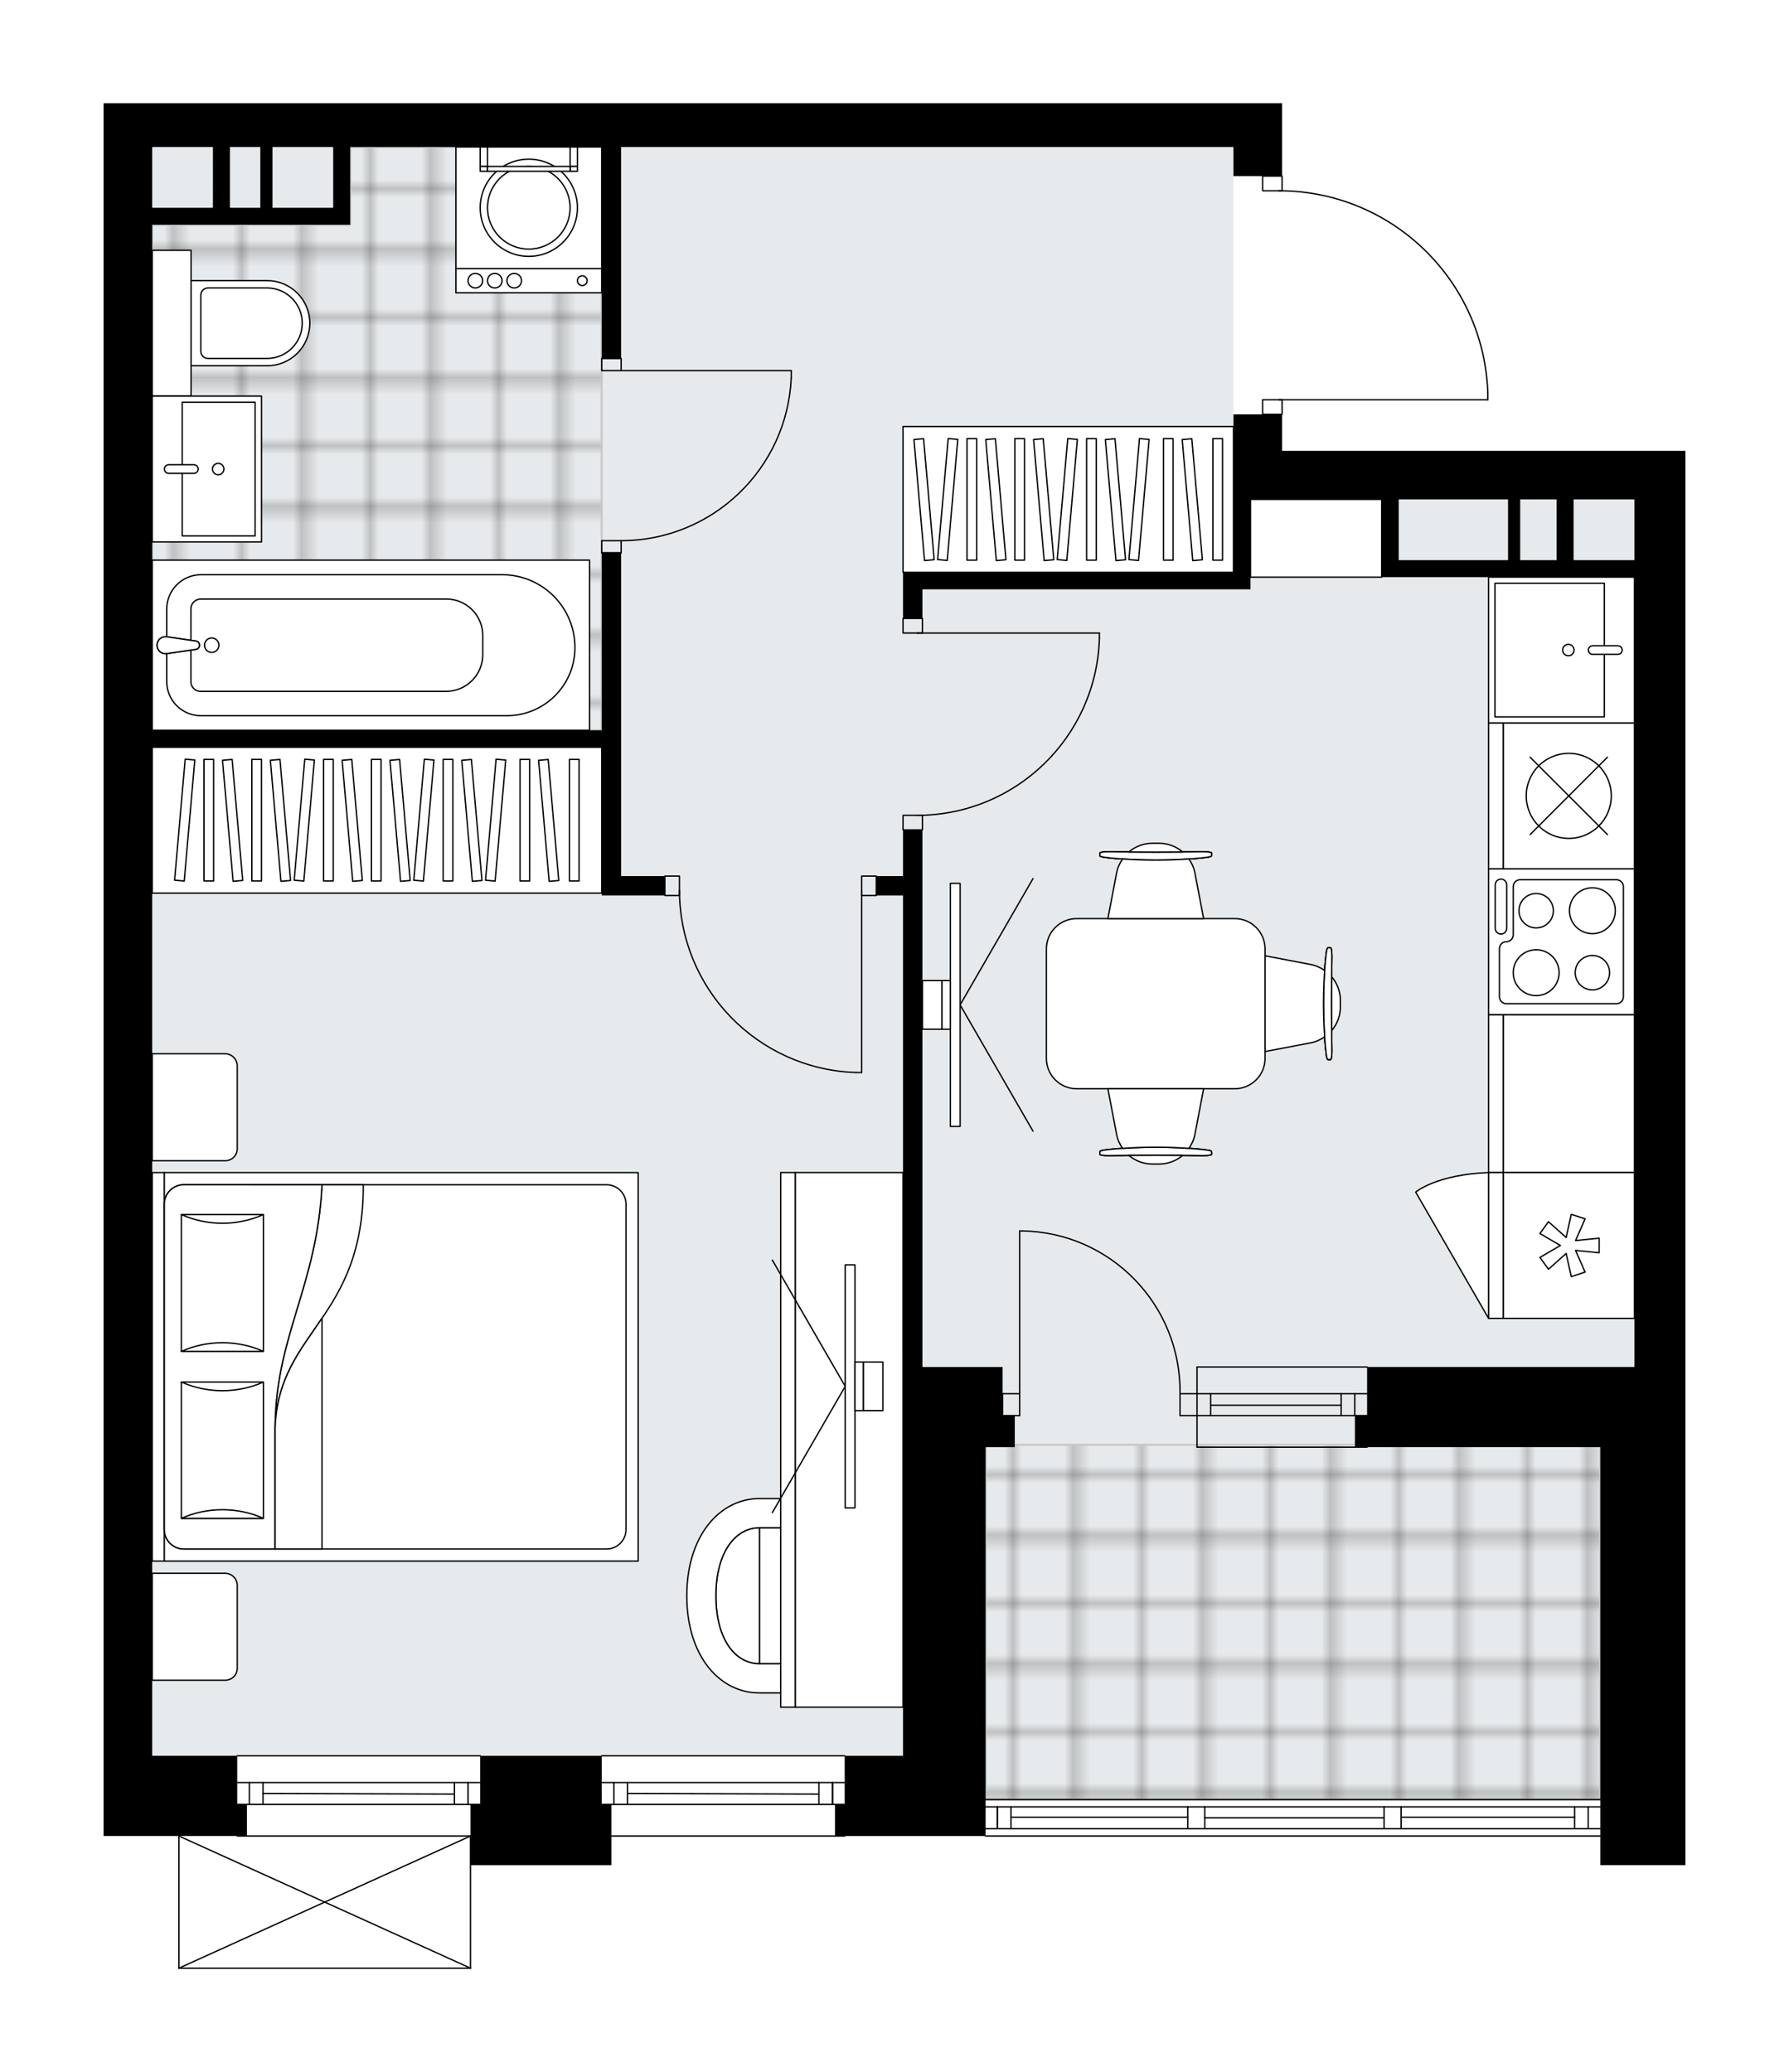 <svg xmlns="http://www.w3.org/2000/svg" xmlns:xlink="http://www.w3.org/1999/xlink" height="2000px" id="Layer_1" style="enable-background:new 0 0 1727.01 2000;" version="1.1" viewBox="0 0 1727.01 2000" width="1727.01px" x="0px" y="0px" xml:space="preserve">
<style type="text/css">
	.st0{fill:none;}
	.st1{opacity:0.5;fill:none;stroke:#1D1D1B;stroke-width:0.4;stroke-miterlimit:10;}
	.st2{fill:#FFFFFF;}
	.st3{fill:#E7EAEC;}
	.st4{fill:url(#SVGID_1_);stroke:#C8C8C8;stroke-width:2;stroke-linecap:round;stroke-linejoin:round;stroke-miterlimit:10;}
	
		.st5{fill:url(#SVGID_00000050645423899558901670000000793972584074828682_);stroke:#C8C8C8;stroke-width:2;stroke-linecap:round;stroke-linejoin:round;stroke-miterlimit:10;}
	.st6{fill:none;stroke:#000000;stroke-width:1.3;stroke-linecap:round;stroke-linejoin:round;stroke-miterlimit:10;}
	.st7{fill:#FFFFFF;stroke:#000000;stroke-width:1.3;stroke-linecap:round;stroke-linejoin:round;stroke-miterlimit:10;}
	.st8{font-family:'Arial-BoldMT','Arial'; font-weight:bold;}
	.st9{font-size:124.124px;}
	.st10{font-size:103.436px;}
	.st11{font-family: 'ArialMT','Arial';}
	.st12{font-size:40px;}
</style>
<pattern height="14.57" id="New_Pattern_Swatch_3" patternUnits="userSpaceOnUse" style="overflow:visible;" viewBox="7.49 -22.06 14.57 14.57" width="14.57" x="5173.52" y="-2993.2">
	<g>
		<rect class="st0" height="14.57" width="14.57" x="7.49" y="-22.06" />
		<g>
			<rect class="st1" height="7.29" width="7.29" x="14.77" y="-7.49" />
		</g>
		<g>
			<rect class="st1" height="7.29" width="7.29" x="0.2" y="-7.49" />
		</g>
		<g>
			<rect class="st1" height="7.29" width="7.29" x="22.06" y="-14.77" />
		</g>
		<g>
			<rect class="st1" height="7.29" width="7.29" x="7.49" y="-14.77" />
			<rect class="st1" height="7.29" width="7.29" x="14.77" y="-22.06" />
		</g>
		<g>
			<rect class="st1" height="7.29" width="7.29" x="0.2" y="-22.06" />
		</g>
		<g>
			<rect class="st1" height="7.29" width="7.29" x="22.06" y="-29.35" />
		</g>
		<g>
			<rect class="st1" height="7.29" width="7.29" x="7.49" y="-29.35" />
		</g>
	</g>
</pattern>
<path class="st2" d="M1577.76,435.1h49.26v1259.61v46.91  v58.64h-82.1v-27.5c0,0,0,0,0,0H951.47c-0.36,0-0.65-0.29-0.65-0.65h-41.57h-93.18c0,0.36-0.29,0.65-0.65,0.65H590.24v27.5h-135.4  v99.41c0,0,0,0,0,0.01c0,0.04-0.02,0.09-0.03,0.13c-0.01,0.04-0.01,0.08-0.03,0.12c0,0,0,0.01,0,0.01c0,0.01-0.01,0.01-0.02,0.02  c-0.05,0.09-0.12,0.17-0.2,0.23c-0.02,0.02-0.04,0.03-0.07,0.04c-0.09,0.05-0.2,0.09-0.31,0.09H172.71c-0.12,0-0.22-0.04-0.31-0.09  c-0.02-0.01-0.04-0.03-0.07-0.04c-0.08-0.06-0.15-0.14-0.2-0.23c0-0.01-0.01-0.01-0.02-0.02c0,0,0-0.01,0-0.01  c-0.02-0.04-0.02-0.08-0.03-0.12c-0.01-0.04-0.03-0.09-0.03-0.13c0,0,0,0,0-0.01v-127.56H100v-30.49v-46.91v-375.3V141.9V99.67  h823.32h314.32v42.22v27.5c0.36,0,0.65,0.29,0.65,0.65v13.47c51.56,0.94,100.19,21.14,137.28,57.16  c37.99,36.88,59.78,86.35,61.35,139.28c0,0,0,0.01,0,0.01c0,0,0,0.01,0,0.01v5.88c0,0.36-0.29,0.65-0.65,0.65h-197.98v13.42  c0,0.36-0.29,0.65-0.65,0.65v34.53H1577.76z" id="background" />
<g id="floor">
	<polygon class="st3" points="1577.76,482.02 1190.72,482.02 1190.72,141.9 146.91,141.9 146.91,482.02 146.91,947.22    146.91,1125.07 146.91,1319.41 146.91,1694.71 951.47,1694.71 951.47,1736.93 1544.92,1736.93 1544.92,1319.41 1577.76,1319.41     " />
	<pattern id="SVGID_1_" patternTransform="matrix(8.275 0 0 8.275 94518.359 20047.945)" xlink:href="#New_Pattern_Swatch_3">
	</pattern>
	<polygon class="st4" points="338.08,141.9 338.08,216.96 146.91,216.96 146.91,704.85 221.97,704.85 363.89,704.85 580.86,704.85    580.86,141.9  " />
	
		<pattern id="SVGID_00000069394060803630402490000017402502376470427542_" patternTransform="matrix(8.275 0 0 8.275 94518.359 20047.945)" xlink:href="#New_Pattern_Swatch_3">
	</pattern>
	
		<rect height="342.46" style="fill:url(#SVGID_00000069394060803630402490000017402502376470427542_);stroke:#C8C8C8;stroke-width:2;stroke-linecap:round;stroke-linejoin:round;stroke-miterlimit:10;" width="593.45" x="951.47" y="1394.47" />
	<g id="LINE_00000019674101806378474530000017088833975285002123_">
		<line class="st6" x1="1155.54" x2="1319.73" y1="1345.21" y2="1345.21" />
	</g>
	<g id="LINE_00000013872780522095886920000005206634311765619874_">
		<line class="st6" x1="1155.54" x2="1319.73" y1="1366.32" y2="1366.32" />
	</g>
	<g id="LINE_00000134246759430503726980000016826615388737591968_">
		<line class="st6" x1="1168.68" x2="1294.7" y1="1356.34" y2="1356.34" />
	</g>
	<g id="LINE_00000111151111224406731740000002460867727236570766_">
		<line class="st6" x1="1307.84" x2="1307.84" y1="1345.21" y2="1366.32" />
	</g>
	<g id="LINE_00000122712599958450823510000000607108113977772430_">
		<line class="st6" x1="1168.68" x2="1168.68" y1="1345.21" y2="1366.32" />
	</g>
	<g id="LINE_00000039830853837585401150000001435930466106915243_">
		<line class="st6" x1="1155.54" x2="1319.73" y1="1319.41" y2="1319.41" />
	</g>
	<g id="LINE_00000019637596696068228540000006836753396508571800_">
		<line class="st6" x1="1319.73" x2="1155.54" y1="1396.82" y2="1396.82" />
	</g>
	<g id="LINE_00000150804220519349708290000008319073872314788792_">
		<line class="st6" x1="1294.7" x2="1294.7" y1="1345.2" y2="1366.31" />
	</g>
	<g id="LINE_00000126300556673343721110000001965257211257234088_">
		<line class="st6" x1="1155.54" x2="1155.54" y1="1319.41" y2="1396.81" />
	</g>
	<g id="LINE_00000042016605079594739570000017629890671243345034_">
		<line class="st6" x1="815.42" x2="580.86" y1="1772.12" y2="1772.12" />
	</g>
	<g id="LINE_00000120528455471795408000000016455405901721152679_">
		<line class="st6" x1="580.86" x2="815.42" y1="1720.51" y2="1720.51" />
	</g>
	<g id="LINE_00000036967621479891579290000015106134294587636613_">
		<line class="st6" x1="803.69" x2="803.69" y1="1741.63" y2="1720.51" />
	</g>
	<g id="LINE_00000027592564523299664480000008242164265651003824_">
		<line class="st6" x1="592.59" x2="592.59" y1="1741.63" y2="1720.51" />
	</g>
	<g id="LINE_00000061465889208386248460000003894205634006906042_">
		<line class="st6" x1="580.86" x2="815.42" y1="1741.63" y2="1741.63" />
	</g>
	<g id="LINE_00000170972080289483533090000015439617606546665355_">
		<line class="st6" x1="605.72" x2="790.56" y1="1731.07" y2="1731.66" />
	</g>
	<g id="LINE_00000110456538695905850550000014396360806555828145_">
		<line class="st6" x1="605.72" x2="605.72" y1="1720.51" y2="1741.63" />
	</g>
	<g id="LINE_00000068675036485158043790000009772614569305243269_">
		<line class="st6" x1="803.69" x2="803.69" y1="1741.63" y2="1720.51" />
	</g>
	<g id="LINE_00000097460110352766809360000011017149618931848836_">
		<line class="st6" x1="790.56" x2="790.56" y1="1720.51" y2="1741.63" />
	</g>
	<g id="LINE_00000021116875824085380330000011957869475000849589_">
		<line class="st6" x1="580.86" x2="815.42" y1="1694.71" y2="1694.71" />
	</g>
	<g id="LINE_00000088832786243388166910000014998362689176499341_">
		<line class="st6" x1="463.57" x2="229.01" y1="1772.12" y2="1772.12" />
	</g>
	<g id="LINE_00000166635362254676423350000000260649452591923089_">
		<line class="st6" x1="229.01" x2="463.57" y1="1720.51" y2="1720.51" />
	</g>
	<g id="LINE_00000016048521021452259300000017753567877747147683_">
		<line class="st6" x1="451.85" x2="451.85" y1="1741.63" y2="1720.51" />
	</g>
	<g id="LINE_00000039092008742180426800000002890552066862760585_">
		<line class="st6" x1="240.74" x2="240.74" y1="1741.63" y2="1720.51" />
	</g>
	<g id="LINE_00000176025636651119288850000017440566905381488059_">
		<line class="st6" x1="229.01" x2="463.57" y1="1741.63" y2="1741.63" />
	</g>
	<g id="LINE_00000009585242939167386230000004814513999845578917_">
		<line class="st6" x1="253.87" x2="438.71" y1="1731.07" y2="1731.66" />
	</g>
	<g id="LINE_00000164514145647242653990000004454193958203998349_">
		<line class="st6" x1="253.87" x2="253.87" y1="1720.51" y2="1741.63" />
	</g>
	<g id="LINE_00000091000295411584296740000010672108747136275636_">
		<line class="st6" x1="451.85" x2="451.85" y1="1741.63" y2="1720.51" />
	</g>
	<g id="LINE_00000033334294540609647460000007902436733757378440_">
		<line class="st6" x1="438.71" x2="438.71" y1="1720.51" y2="1741.63" />
	</g>
	<g id="LINE_00000173880185585520611700000009412850726727761049_">
		<line class="st6" x1="229.01" x2="463.57" y1="1694.71" y2="1694.71" />
	</g>
	<g id="LINE_00000028305653125760248100000010156667366676116116_">
		<line class="st6" x1="951.47" x2="1544.92" y1="1736.93" y2="1736.93" />
	</g>
	<g id="LINE_00000061460454695788572220000017739076261494760092_">
		<line class="st6" x1="962.78" x2="962.78" y1="1743.97" y2="1765.08" />
	</g>
	<g id="LINE_00000045594979475971316760000017289585837781345408_">
		<line class="st6" x1="1533.19" x2="1533.19" y1="1743.97" y2="1765.08" />
	</g>
	<g id="LINE_00000083792704350442932850000012164760978602807681_">
		<line class="st6" x1="1146.58" x2="975.91" y1="1753.94" y2="1753.94" />
	</g>
	<g id="LINE_00000109718136267267338250000000513021733850159544_">
		<line class="st6" x1="1520.05" x2="1352.57" y1="1753.94" y2="1753.94" />
	</g>
	<g id="LINE_00000072258447961649375930000016488266479335897733_">
		<line class="st6" x1="1520.05" x2="1520.05" y1="1765.08" y2="1743.97" />
	</g>
	<g id="LINE_00000174603233962479196470000002579976777415475853_">
		<line class="st6" x1="962.78" x2="962.78" y1="1743.97" y2="1765.08" />
	</g>
	<g id="LINE_00000144326762355957916290000005481659757200784023_">
		<line class="st6" x1="975.91" x2="975.91" y1="1765.08" y2="1743.97" />
	</g>
	<g id="LINE_00000164495565824121716210000012923197234876137406_">
		<line class="st6" x1="1163" x2="1163" y1="1743.97" y2="1765.08" />
	</g>
	<g id="LINE_00000183936183245164571680000002312742099960357303_">
		<line class="st6" x1="1163" x2="1146.58" y1="1765.08" y2="1765.08" />
	</g>
	<g id="LINE_00000132067759273866156710000005591815780563396276_">
		<line class="st6" x1="1146.58" x2="1146.58" y1="1765.08" y2="1743.97" />
	</g>
	<g id="LINE_00000130625735776443261080000007202855063675165843_">
		<line class="st6" x1="1146.58" x2="1163" y1="1743.97" y2="1743.97" />
	</g>
	<g id="LINE_00000183232797714319755760000016834013477443041172_">
		<line class="st6" x1="1544.92" x2="951.47" y1="1772.12" y2="1772.12" />
	</g>
	<g id="LINE_00000052821436342617420230000013216135868589298307_">
		<line class="st6" x1="1352.57" x2="1352.57" y1="1743.97" y2="1765.08" />
	</g>
	<g id="LINE_00000163755532037868317350000016052321336634715071_">
		<line class="st6" x1="1352.57" x2="1336.15" y1="1765.08" y2="1765.08" />
	</g>
	<g id="LINE_00000052101241852182128140000016625610069409451198_">
		<line class="st6" x1="1336.15" x2="1336.15" y1="1765.08" y2="1743.97" />
	</g>
	<g id="LINE_00000114754456749121436910000003185600868671634065_">
		<line class="st6" x1="1336.15" x2="1352.57" y1="1743.97" y2="1743.97" />
	</g>
	<g id="LINE_00000070807220542322213910000013197541220749790887_">
		<line class="st6" x1="1336.15" x2="1163" y1="1754.53" y2="1754.53" />
	</g>
	<g id="LWPOLYLINE_00000077316064352834125080000012348535004618303911_">
		<line class="st6" x1="1352.57" x2="1544.92" y1="1743.97" y2="1743.97" />
	</g>
	<g id="LWPOLYLINE_00000080195238222147865680000002259240001861689758_">
		<line class="st6" x1="1336.15" x2="1163" y1="1743.97" y2="1743.97" />
	</g>
	<g id="LWPOLYLINE_00000035505829661343670010000013730769700681833881_">
		<line class="st6" x1="1146.58" x2="951.47" y1="1743.97" y2="1743.97" />
	</g>
	<g id="LWPOLYLINE_00000183941228897230902310000015650809756793128101_">
		<line class="st6" x1="1352.57" x2="1544.92" y1="1765.08" y2="1765.08" />
	</g>
	<g id="LWPOLYLINE_00000170984914634620173430000000494613612407018169_">
		<line class="st6" x1="1336.15" x2="1163" y1="1765.08" y2="1765.08" />
	</g>
	<g id="LWPOLYLINE_00000109710178229781622230000004140519610117091722_">
		<line class="st6" x1="1146.58" x2="951.47" y1="1765.08" y2="1765.08" />
	</g>
	<g id="LWPOLYLINE_00000085963571049070759140000010408365514787125908_">
		<rect class="st6" height="14.07" width="18.77" x="1218.87" y="170.04" />
	</g>
	<g id="LWPOLYLINE_00000074442688410974618540000012981034447481389461_">
		<rect class="st6" height="14.07" width="18.77" x="1218.87" y="385.84" />
	</g>
	<g id="LWPOLYLINE_00000070822402905812361340000009536120784129030784_">
		<path class="st6" d="M1436.27,379.97c-3.23-109.09-92.59-195.85-201.73-195.85" />
	</g>
	<g id="LINE_00000078018238890268996660000003461901242552980913_">
		<line class="st6" x1="1234.54" x2="1436.27" y1="385.84" y2="385.84" />
	</g>
	<g id="LINE_00000120527503345010622350000012057127792223372438_">
		<line class="st6" x1="1436.27" x2="1436.27" y1="385.84" y2="379.97" />
	</g>
	<g id="LWPOLYLINE_00000092422818223635387780000001502480338923592377_">
		<rect class="st6" height="18.77" width="14.07" x="641.84" y="845.59" />
	</g>
	<g id="LWPOLYLINE_00000080167655146040966540000016238449791993146768_">
		<rect class="st6" height="18.77" width="14.07" x="831.84" y="845.59" />
	</g>
	<g id="LWPOLYLINE_00000179633787764771128680000003969028705576945343_">
		<path class="st6" d="M826.72,1035.18c-95.13-2.82-170.8-80.75-170.8-175.92" />
	</g>
	<g id="LINE_00000145750808704908170730000009011002252955071380_">
		<line class="st6" x1="831.84" x2="831.84" y1="859.25" y2="1035.18" />
	</g>
	<g id="LINE_00000074422673562924070640000011717512464733512842_">
		<line class="st6" x1="831.84" x2="826.72" y1="1035.18" y2="1035.18" />
	</g>
	<g id="LWPOLYLINE_00000006687406827465469120000010089689084432391602_">
		<rect class="st6" height="14.07" width="18.77" x="871.72" y="786.95" />
	</g>
	<g id="LWPOLYLINE_00000059293634232546435880000013866521031564247937_">
		<rect class="st6" height="14.07" width="18.77" x="871.72" y="596.95" />
	</g>
	<g id="LWPOLYLINE_00000150087612089316788480000006315713124800792749_">
		<path class="st6" d="M1061.3,616.15c-2.82,95.13-80.75,170.8-175.92,170.8" />
	</g>
	<g id="LINE_00000144318190817913577630000013244088794820495014_">
		<line class="st6" x1="885.38" x2="1061.3" y1="611.03" y2="611.03" />
	</g>
	<g id="LINE_00000000199027071552926860000016060231380389117370_">
		<line class="st6" x1="1061.3" x2="1061.3" y1="611.03" y2="616.15" />
	</g>
	<g id="LWPOLYLINE_00000051370651331978250360000015234511928373166783_">
		<rect class="st6" height="11.73" width="18.77" x="580.86" y="345.97" />
	</g>
	<g id="LWPOLYLINE_00000116939798285051581370000007215769104827496090_">
		<rect class="st6" height="11.73" width="18.77" x="580.86" y="521.89" />
	</g>
	<g id="LINE_00000092441399719126147000000008891020463492906912_">
		<line class="st6" x1="599.62" x2="580.86" y1="345.97" y2="345.97" />
	</g>
	<g id="LINE_00000096779135316197881150000016727292176867123618_">
		<line class="st6" x1="599.62" x2="580.86" y1="533.62" y2="533.62" />
	</g>
	<g id="LINE_00000022552695504649088340000014964769486553272248_">
		<line class="st6" x1="599.62" x2="763.82" y1="357.7" y2="357.7" />
	</g>
	<g id="ARC_00000052811003008645203970000017134863077791947947_">
		<path class="st6" d="M763.82,364.73c-3.91,87.86-76.25,157.1-164.2,157.16" />
	</g>
	<g id="LINE_00000078737977686365022970000006133280451139284381_">
		<line class="st6" x1="763.82" x2="763.82" y1="357.7" y2="364.73" />
	</g>
	<g id="ARC_00000069400074906724567900000006084724867777941153_">
		<path class="st6" d="M984.31,1188.05c0.77,0,1.54,0.01,2.3,0.02c85.51,1.28,153.79,71.63,152.51,157.14" />
	</g>
	<g id="LINE_00000001655902747902042060000016622467538273829284_">
		<line class="st6" x1="984.31" x2="984.31" y1="1345.21" y2="1188.05" />
	</g>
	<g id="LINE_00000015321315933783455750000014430977180107342012_">
		<line class="st6" x1="1155.54" x2="1139.12" y1="1345.21" y2="1345.21" />
	</g>
	<g id="LINE_00000145778878097659654440000009007897462588493494_">
		<line class="st6" x1="1139.12" x2="1139.12" y1="1345.21" y2="1366.32" />
	</g>
	<g id="LINE_00000076571544372933804900000011587754681009377705_">
		<line class="st6" x1="1139.12" x2="1155.54" y1="1366.32" y2="1366.32" />
	</g>
	<g id="LINE_00000123414466896818738520000015774935151824247444_">
		<line class="st6" x1="967.89" x2="984.31" y1="1366.32" y2="1366.32" />
	</g>
	<g id="LINE_00000107581235760554020970000006664682061121622701_">
		<line class="st6" x1="984.31" x2="984.31" y1="1366.32" y2="1345.21" />
	</g>
	<g id="LINE_00000034087632693677283070000010950900912175318179_">
		<line class="st6" x1="984.31" x2="967.89" y1="1345.21" y2="1345.21" />
	</g>
	<g id="LINE_00000147914546235264222070000010025259120206505913_">
		<line class="st6" x1="967.89" x2="967.89" y1="1366.32" y2="1345.21" />
	</g>
	<g id="LINE_00000183237150435547193140000013449689549702015130_">
		<line class="st6" x1="454.19" x2="172.72" y1="1899.67" y2="1899.67" />
	</g>
	<g id="LINE_00000066482956588905938760000018434540949672642728_">
		<line class="st6" x1="172.72" x2="172.72" y1="1899.67" y2="1772.12" />
	</g>
	<g id="LINE_00000026163121947722204680000018372797496355151016_">
		<line class="st6" x1="454.19" x2="454.19" y1="1772.12" y2="1899.67" />
	</g>
	<g id="LWPOLYLINE_00000056401650572693770160000003228603313346586047_">
		<line class="st6" x1="172.72" x2="454.19" y1="1772.12" y2="1899.67" />
	</g>
	<g id="LWPOLYLINE_00000036244610239358062190000018102575632540236196_">
		<line class="st6" x1="454.19" x2="172.72" y1="1772.12" y2="1899.67" />
	</g>
	<path d="M1237.64,435.1v-35.18h-46.91v35.18v46.91v70.37H871.72v16.42v28.15h18.76V568.8h300.24h16.42v-86.79h126.66v75.06h16.42   h117.28h35.18h16.42h58.64v762.33h-258.02v46.91h-11.73v30.49h11.73h225.18v297.9v46.91v58.64h82.1v-58.64v-46.91V435.1h-49.26   H1237.64z M1350.23,540.66v-58.64h105.55v58.64H1350.23z M1502.69,540.66h-35.18v-58.64h35.18V540.66z M1519.11,540.66v-58.64   h58.64v58.64H1519.11z" />
	<path d="M923.32,99.67H100v42.22v1177.51v375.3v46.91v30.49h84.44h53.95v-30.49h-9.38v-46.91h-82.1v-375.3V721.27h433.95v124.32   v18.76h60.99v-18.76h-42.22V533.62h-18.76v171.23H146.91V216.94l0,0.01h75.06h45.74h70.37v-16.42V141.9h242.78v204.07h18.76V141.9   h323.7h267.4v28.15h46.91V141.9V99.67H923.32z M205.55,200.54h-58.64V141.9h58.64V200.54z M251.29,200.54h-29.32V141.9h29.32   V200.54z M321.66,200.54h-53.95h-4.69V141.9h58.64V200.54z" />
	<polygon points="967.89,1319.41 951.47,1319.41 890.48,1319.41 890.48,801.02 871.72,801.02 871.72,845.59 845.91,845.59    845.91,864.35 871.72,864.35 871.72,1694.71 815.42,1694.71 815.42,1741.63 806.04,1741.63 806.04,1772.12 909.25,1772.12    951.47,1772.12 951.47,1694.71 951.47,1396.82 967.89,1396.82 979.62,1396.82 979.62,1366.32 967.89,1366.32  " />
	<polygon points="580.86,1694.71 463.57,1694.71 463.57,1741.63 454.19,1741.63 454.19,1800.27 590.24,1800.27 590.24,1741.63    580.86,1741.63  " />
</g>
<g id="mebel">
	<g>
		
			<rect class="st7" height="126.66" transform="matrix(-8.368968e-11 1 -1 -8.368968e-11 2569.966 -458.893)" width="152.47" x="1438.19" y="992.2" />
		
			<rect class="st7" height="14.07" transform="matrix(-8.368968e-11 1 -1 -8.368968e-11 2499.597 -388.524)" width="152.47" x="1367.82" y="1048.5" />
	</g>
	
		<rect class="st7" height="126.66" transform="matrix(6.123234e-17 -1 1 6.123234e-17 750.935 1790.024)" width="75.06" x="1232.95" y="456.22" />
	<g>
		<path class="st7" d="M229.01,1610.22v-79.97c0-6.48-5.25-11.73-11.73-11.73h-70.37v103.21h70.59    C223.86,1621.73,229.01,1616.58,229.01,1610.22z" />
		<path class="st7" d="M229.01,1108.79v-79.97c0-6.48-5.25-11.73-11.73-11.73h-70.37v103.21h70.59    C223.86,1120.3,229.01,1115.14,229.01,1108.79z" />
		<g>
			
				<rect class="st7" height="11.73" transform="matrix(4.496276e-11 -1 1 4.496276e-11 -1166.525 1472.081)" width="374.98" x="-34.71" y="1313.44" />
			
				<rect class="st7" height="457.4" transform="matrix(4.496276e-11 -1 1 4.496276e-11 -931.96 1706.646)" width="374.98" x="199.85" y="1090.6" />
			<path class="st7" d="M158.64,1476.3v-314c0-10.36,8.4-18.77,18.77-18.77h408.14c10.36,0,18.77,8.4,18.77,18.77v314     c0,10.36-8.4,18.77-18.77,18.77H177.41C167.04,1495.07,158.64,1486.66,158.64,1476.3z" />
			<path class="st7" d="M310.83,1143.54c-4.8,98.08-45.22,146.68-45.25,234.99c3.2-94.49,85.31-104.58,85.13-234.99L310.83,1143.54z     " />
			<g>
				<path class="st7" d="M310.83,1143.54c-4.8,98.08-45.22,146.68-45.25,234.99l0,116.53h-88.17c-10.36,0-18.77-8.4-18.77-18.77      v-314c0-10.36,8.4-18.77,18.77-18.77L310.83,1143.54L310.83,1143.54z" />
			</g>
			
				<rect class="st7" height="79.21" transform="matrix(4.445517e-11 -1 1 4.445517e-11 -1185.014 1614.418)" width="131.59" x="148.91" y="1360.11" />
			<path class="st7" d="M254.31,1333.92c-24.88,11.14-54.33,11.14-79.21,0H254.31z" />
			<path class="st7" d="M175.1,1465.51c24.88-11.14,54.33-11.14,79.21,0H175.1z" />
			
				<rect class="st7" height="79.21" transform="matrix(4.481444e-11 -1 1 4.481444e-11 -1023.614 1453.018)" width="132.1" x="148.65" y="1198.71" />
			<path class="st7" d="M254.31,1172.27c-24.88,11.19-54.33,11.19-79.21,0H254.31z" />
			<path class="st7" d="M175.1,1304.37c24.88-11.19,54.33-11.19,79.21,0H175.1z" />
			<g>
				<path class="st7" d="M265.58,1378.53v116.53h45.25V1272.4C289.48,1303.95,267.21,1330.22,265.58,1378.53z" />
			</g>
		</g>
	</g>
	<g>
		
			<rect class="st7" height="319.01" transform="matrix(1.897136e-10 -1 1 1.897136e-10 549.207 1513.236)" width="140.74" x="960.85" y="322.51" />
		<g>
			
				<rect class="st7" height="9.32" transform="matrix(1.798251e-10 -1 1 1.798251e-10 456.169 1420.198)" width="117.28" x="879.54" y="477.35" />
			
				<rect class="st7" height="9.32" transform="matrix(1.798251e-10 -1 1 1.798251e-10 502.352 1466.38)" width="117.28" x="925.72" y="477.35" />
			
				<rect class="st7" height="9.32" transform="matrix(1.778631e-10 -1 1 1.778631e-10 571.625 1535.654)" width="117.28" x="995" y="477.35" />
			
				<rect class="st7" height="9.32" transform="matrix(0.087 -0.996 0.996 0.087 355.156 1351.614)" width="117.28" x="856.45" y="477.35" />
			
				<rect class="st7" height="9.32" transform="matrix(0.087 -0.996 0.996 0.087 460.55 1466.631)" width="117.28" x="971.91" y="477.35" />
			
				<rect class="st7" height="9.32" transform="matrix(-0.087 -0.996 0.996 -0.087 489.564 1412.631)" width="117.28" x="833.36" y="477.35" />
			
				<rect class="st7" height="9.32" transform="matrix(-0.087 -0.996 0.996 -0.087 564.875 1481.641)" width="117.28" x="902.63" y="477.35" />
			
				<rect class="st7" height="9.32" transform="matrix(-0.087 -0.996 0.996 -0.087 615.083 1527.648)" width="117.28" x="948.82" y="477.35" />
			
				<rect class="st7" height="9.32" transform="matrix(0.087 -0.996 0.996 0.087 523.787 1535.641)" width="117.28" x="1041.18" y="477.35" />
			
				<rect class="st7" height="9.32" transform="matrix(-0.087 -0.996 0.996 -0.087 690.394 1596.659)" width="117.28" x="1018.09" y="477.35" />
			
				<rect class="st7" height="9.32" transform="matrix(1.797363e-10 -1 1 1.797363e-10 645.784 1609.812)" width="117.28" x="1069.16" y="477.35" />
			
				<rect class="st7" height="9.32" transform="matrix(1.798215e-10 -1 1 1.798215e-10 693.522 1657.55)" width="117.28" x="1116.89" y="477.35" />
			
				<rect class="st7" height="9.32" transform="matrix(-0.087 -0.996 0.996 -0.087 771.016 1670.534)" width="117.28" x="1092.25" y="477.35" />
		</g>
	</g>
	<g>
		
			<rect class="st7" height="433.95" transform="matrix(1.897847e-10 -1 1 1.897847e-10 -427.752 1155.526)" width="140.74" x="293.52" y="574.67" />
		<g>
			
				<rect class="st7" height="9.32" transform="matrix(1.800809e-10 -1 1 1.800809e-10 -590.065 993.214)" width="117.28" x="142.93" y="786.98" />
			
				<rect class="st7" height="9.32" transform="matrix(1.798251e-10 -1 1 1.798251e-10 -543.882 1039.397)" width="117.28" x="189.12" y="786.98" />
			
				<rect class="st7" height="9.32" transform="matrix(1.794840e-10 -1 1 1.794840e-10 -474.608 1108.67)" width="117.28" x="258.39" y="786.98" />
			
				<rect class="st7" height="9.32" transform="matrix(1.798251e-10 -1 1 1.798251e-10 -428.426 1154.853)" width="117.28" x="304.57" y="786.98" />
			
				<rect class="st7" height="9.32" transform="matrix(1.800809e-10 -1 1 1.800809e-10 -359.152 1224.127)" width="117.28" x="373.85" y="786.98" />
			
				<rect class="st7" height="9.32" transform="matrix(0.087 -0.996 0.996 0.087 -625.699 900.447)" width="117.28" x="119.84" y="786.98" />
			
				<rect class="st7" height="9.32" transform="matrix(0.087 -0.996 0.996 0.087 -520.306 1015.465)" width="117.28" x="235.3" y="786.98" />
			
				<rect class="st7" height="9.32" transform="matrix(0.087 -0.996 0.996 0.087 -414.912 1130.482)" width="117.28" x="350.76" y="786.98" />
			
				<rect class="st7" height="9.32" transform="matrix(-0.087 -0.996 0.996 -0.087 -544.38 1084.446)" width="117.28" x="166.02" y="786.98" />
			
				<rect class="st7" height="9.32" transform="matrix(-0.087 -0.996 0.996 -0.087 -494.172 1130.453)" width="117.28" x="212.21" y="786.98" />
			
				<rect class="st7" height="9.32" transform="matrix(-0.087 -0.996 0.996 -0.087 -418.861 1199.463)" width="117.28" x="281.48" y="786.98" />
			
				<rect class="st7" height="9.32" transform="matrix(-0.087 -0.996 0.996 -0.087 -368.653 1245.47)" width="117.28" x="327.66" y="786.98" />
			
				<rect class="st7" height="9.32" transform="matrix(0.087 -0.996 0.996 0.087 -351.675 1199.492)" width="117.28" x="420.03" y="786.98" />
			
				<rect class="st7" height="9.32" transform="matrix(-0.087 -0.996 0.996 -0.087 -293.342 1314.48)" width="117.28" x="396.94" y="786.98" />
			
				<rect class="st7" height="9.32" transform="matrix(1.801662e-10 -1 1 1.801662e-10 -284.994 1298.285)" width="117.28" x="448" y="786.98" />
			
				<rect class="st7" height="9.32" transform="matrix(1.797318e-10 -1 1 1.797318e-10 -237.256 1346.023)" width="117.28" x="495.74" y="786.98" />
			
				<rect class="st7" height="9.32" transform="matrix(-0.087 -0.996 0.996 -0.087 -212.72 1388.356)" width="117.28" x="471.1" y="786.98" />
		</g>
	</g>
	<g>
		<path class="st7" d="M1039.44,886.61h152.47c16.19,0,29.32,13.13,29.32,29.32v105.62c0,16.19-13.13,29.32-29.32,29.32h-152.47    c-16.19,0-29.32-13.13-29.32-29.32V915.93C1010.12,899.73,1023.25,886.61,1039.44,886.61z" />
		<g>
			<g id="LINE_00000051343871786953330150000015607391083957514899_">
				<path class="st7" d="M1066.93,1109.95c28.39-3.57,69.15-3.57,97.54,0c3.28,0.41,5.18,1.03,5.18,1.68v0.16v2.32      c0,0.7-3.68,1.26-8.21,1.26c-30.41-0.48-61.07-0.48-91.48,0c-4.53,0-8.21-0.57-8.21-1.26v-2.32v-0.16      C1061.75,1110.97,1063.66,1110.36,1066.93,1109.95z" />
			</g>
			<g id="LINE_00000121960481543951369920000016729006309240462257_">
				<path class="st7" d="M1066.93,1109.95c28.39-3.57,69.15-3.57,97.54,0c3.28,0.41,5.18,1.03,5.18,1.68v0.16v2.32      c0,0.7-3.68,1.26-8.21,1.26c-30.41-0.48-61.07-0.48-91.48,0c-4.53,0-8.21-0.57-8.21-1.26v-2.32v-0.16      C1061.75,1110.97,1063.66,1110.36,1066.93,1109.95z" />
			</g>
			<g id="LINE_00000176723357753000746250000015080941323684868743_">
				<path class="st7" d="M1066.93,1109.95c28.39-3.57,69.15-3.57,97.54,0c3.28,0.41,5.18,1.03,5.18,1.68v0.16v2.32      c0,0.7-3.68,1.26-8.21,1.26c-30.41-0.48-61.07-0.48-91.48,0c-4.53,0-8.21-0.57-8.21-1.26v-2.32v-0.16      C1061.75,1110.97,1063.66,1110.36,1066.93,1109.95z" />
			</g>
			<path class="st7" d="M1089.78,1115.21c6.17,5.22,14.12,8.33,22.69,8.33h6.47c8.58,0,16.52-3.12,22.69-8.33     C1124.34,1115.06,1107.06,1115.06,1089.78,1115.21z" />
			<path class="st7" d="M1069.5,1050.86l8.41,44.09c0.95,4.98,3.02,9.48,5.78,13.43c20.35-1.44,43.68-1.44,64.03,0     c2.76-3.95,4.83-8.45,5.78-13.43l8.41-44.09H1069.5z" />
		</g>
		<g>
			<g id="LINE_00000182497785252094116990000016317753806963504279_">
				<path class="st7" d="M1280.31,1017.51c-3.57-28.39-3.57-69.15,0-97.54c0.41-3.28,1.03-5.18,1.68-5.18h0.16h2.32      c0.7,0,1.26,3.68,1.26,8.21c-0.48,30.41-0.48,61.07,0,91.48c0,4.53-0.57,8.21-1.26,8.21h-2.32h-0.16      C1281.34,1022.69,1280.72,1020.78,1280.31,1017.51z" />
			</g>
			<g id="LINE_00000102502871732936787920000016424350693576908983_">
				<path class="st7" d="M1280.31,1017.51c-3.57-28.39-3.57-69.15,0-97.54c0.41-3.28,1.03-5.18,1.68-5.18h0.16h2.32      c0.7,0,1.26,3.68,1.26,8.21c-0.48,30.41-0.48,61.07,0,91.48c0,4.53-0.57,8.21-1.26,8.21h-2.32h-0.16      C1281.34,1022.69,1280.72,1020.78,1280.31,1017.51z" />
			</g>
			<g id="LINE_00000119088604071122015760000015940309332351699601_">
				<path class="st7" d="M1280.31,1017.51c-3.57-28.39-3.57-69.15,0-97.54c0.41-3.28,1.03-5.18,1.68-5.18h0.16h2.32      c0.7,0,1.26,3.68,1.26,8.21c-0.48,30.41-0.48,61.07,0,91.48c0,4.53-0.57,8.21-1.26,8.21h-2.32h-0.16      C1281.34,1022.69,1280.72,1020.78,1280.31,1017.51z" />
			</g>
			<path class="st7" d="M1285.58,994.66c5.22-6.17,8.33-14.12,8.33-22.69v-6.47c0-8.58-3.12-16.52-8.33-22.69     C1285.42,960.09,1285.42,977.38,1285.58,994.66z" />
			<path class="st7" d="M1221.23,1014.94l44.09-8.41c4.98-0.95,9.48-3.02,13.43-5.78c-1.44-20.35-1.44-43.68,0-64.03     c-3.95-2.76-8.45-4.83-13.43-5.78l-44.09-8.41V1014.94z" />
		</g>
		<g>
			<g id="LINE_00000104684437700576743940000009033886808104803733_">
				<path class="st7" d="M1164.47,827.52c-28.39,3.57-69.15,3.57-97.54,0c-3.28-0.41-5.18-1.03-5.18-1.68v-0.16v-2.32      c0-0.7,3.68-1.26,8.21-1.26c30.41,0.48,61.07,0.48,91.48,0c4.53,0,8.21,0.57,8.21,1.26v2.32v0.16      C1169.65,826.5,1167.75,827.11,1164.47,827.52z" />
			</g>
			<g id="LINE_00000038398787258449234560000001456391332071587722_">
				<path class="st7" d="M1164.47,827.52c-28.39,3.57-69.15,3.57-97.54,0c-3.28-0.41-5.18-1.03-5.18-1.68v-0.16v-2.32      c0-0.7,3.68-1.26,8.21-1.26c30.41,0.48,61.07,0.48,91.48,0c4.53,0,8.21,0.57,8.21,1.26v2.32v0.16      C1169.65,826.5,1167.75,827.11,1164.47,827.52z" />
			</g>
			<g id="LINE_00000129897965292558928540000003692727884600795805_">
				<path class="st7" d="M1164.47,827.52c-28.39,3.57-69.15,3.57-97.54,0c-3.28-0.41-5.18-1.03-5.18-1.68v-0.16v-2.32      c0-0.7,3.68-1.26,8.21-1.26c30.41,0.48,61.07,0.48,91.48,0c4.53,0,8.21,0.57,8.21,1.26v2.32v0.16      C1169.65,826.5,1167.75,827.11,1164.47,827.52z" />
			</g>
			<path class="st7" d="M1141.63,822.26c-6.17-5.22-14.12-8.33-22.69-8.33h-6.47c-8.58,0-16.52,3.12-22.69,8.33     C1107.06,822.41,1124.34,822.41,1141.63,822.26z" />
			<path class="st7" d="M1161.91,886.61l-8.41-44.09c-0.95-4.98-3.02-9.48-5.78-13.43c-20.35,1.44-43.68,1.44-64.03,0     c-2.76,3.95-4.83,8.45-5.78,13.43l-8.41,44.09H1161.91z" />
		</g>
	</g>
	<g>
		<g>
			<g id="LINE_00000029748811739571757890000004946276225044473998_">
				<line class="st7" x1="926.84" x2="997.21" y1="969.91" y2="848.02" />
			</g>
			<g id="LINE_00000090973655957651922110000004103553221862927491_">
				<line class="st7" x1="926.84" x2="997.21" y1="969.91" y2="1091.79" />
			</g>
		</g>
		
			<rect class="st7" height="234.56" transform="matrix(-1 -1.810735e-10 1.810735e-10 -1 1844.299 1939.816)" width="9.38" x="917.46" y="852.63" />
		<rect class="st7" height="46.91" width="8.21" x="909.25" y="946.45" />
		
			<rect class="st7" height="46.91" transform="matrix(-1 -1.811708e-10 1.811708e-10 -1 1799.732 1939.816)" width="18.77" x="890.48" y="946.45" />
	</g>
	<g>
		<g>
			<g>
				<path class="st7" d="M850.54,1588.31v-96.23c0-9.69-7.85-17.54-17.54-17.54h-99.86v131.3H833      C842.68,1605.85,850.54,1598,850.54,1588.31z" />
				<path class="st7" d="M733.13,1474.55c-22.78,0-42.04,22.93-42.04,65.68s19.01,65.62,42.04,65.62V1474.55z" />
				<path class="st7" d="M733.13,1634c-38.42,0-70.13-35.48-70.13-93.77c0-58.3,32.12-93.83,70.13-93.83h99.81v28.15h-99.81      c-22.78,0-42.04,22.93-42.04,65.68s19.01,65.62,42.04,65.62h99.81V1634H733.13z" />
			</g>
		</g>
		<g>
			<polygon class="st7" points="767.69,1647.8 767.69,1131.76 871.71,1131.76 871.72,1647.8    " />
			
				<rect class="st7" height="14.07" transform="matrix(3.559980e-10 -1 1 3.559980e-10 -629.13 2150.427)" width="516.04" x="502.63" y="1382.74" />
		</g>
		<g>
			<g>
				<g id="LINE_00000168102587388314538830000003636608155321343361_">
					<line class="st7" x1="815.93" x2="745.56" y1="1338.1" y2="1459.98" />
				</g>
				<g id="LINE_00000088824725150912555520000001063300087276248505_">
					<line class="st7" x1="815.93" x2="745.56" y1="1338.1" y2="1216.22" />
				</g>
			</g>
			<rect class="st7" height="234.56" width="9.38" x="815.93" y="1220.82" />
			
				<rect class="st7" height="46.91" transform="matrix(-1 -3.166157e-10 3.166157e-10 -1 1658.826 2676.199)" width="8.21" x="825.31" y="1314.64" />
			<rect class="st7" height="46.91" width="18.77" x="833.52" y="1314.64" />
		</g>
	</g>
	<g>
		<path class="st7" d="M299.06,311.95L299.06,311.95c0,22.67-18.38,41.05-41.05,41.05h-73.58v-82.1h73.58    C280.68,270.9,299.06,289.28,299.06,311.95z" />
		
			<rect class="st7" height="37.53" transform="matrix(4.391160e-11 -1 1 4.391160e-11 -146.28 477.62)" width="140.74" x="95.3" y="293.19" />
		<path class="st7" d="M291.78,311.95L291.78,311.95c0,18.78-15.23,34.01-34.01,34.01h-56.92c-3.89,0-7.04-3.15-7.04-7.04v-53.95    c0-3.89,3.15-7.04,7.04-7.04h56.92C276.55,277.94,291.78,293.17,291.78,311.95z" />
	</g>
	<g>
		<g>
			<rect class="st7" height="23.46" width="140.74" x="440.11" y="259.18" />
			<rect class="st7" height="117.28" width="140.74" x="440.11" y="141.9" />
			<g id="CIRCLE_00000013879113411326167760000015757820756985662625_">
				<circle class="st7" cx="510.48" cy="200.54" r="46.91" />
			</g>
			<g id="CIRCLE_00000152964134863013739280000001263564336647553705_">
				<circle class="st7" cx="510.48" cy="200.54" r="39.88" />
			</g>
			<g id="CIRCLE_00000018200458068684214360000001846387793955034546_">
				<circle class="st7" cx="562.09" cy="270.91" r="4.69" />
			</g>
			<g id="CIRCLE_00000052067024867367337870000014634447526937142972_">
				<circle class="st7" cx="496.41" cy="270.91" r="7.04" />
			</g>
			<g id="CIRCLE_00000036211000053915862760000006915403208813268915_">
				<circle class="st7" cx="477.64" cy="270.91" r="7.04" />
			</g>
			<g id="CIRCLE_00000090979193631979791560000006998846293362684568_">
				<circle class="st7" cx="458.88" cy="270.91" r="7.04" />
			</g>
		</g>
		<g>
			<rect class="st7" height="18.77" width="7.04" x="463.57" y="141.9" />
			<rect class="st7" height="4.69" width="7.04" x="463.57" y="160.66" />
			<rect class="st7" height="18.77" width="7.04" x="550.36" y="141.9" />
			<rect class="st7" height="4.69" width="7.04" x="550.36" y="160.66" />
			
				<rect class="st7" height="4.69" transform="matrix(-1 -4.525148e-11 4.525148e-11 -1 1020.962 326.014)" width="79.75" x="470.6" y="160.66" />
		</g>
	</g>
	<g>
		
			<rect class="st7" height="422.22" transform="matrix(4.500540e-11 -1 1 4.500540e-11 -264.74 980.766)" width="164.2" x="275.92" y="411.65" />
		<g id="ARC_00000123419577056047887520000012275654514147077275_">
			<path class="st7" d="M160.97,630.85c-0.78,0.11-1.58,0.11-2.36,0c-4.47-0.65-7.57-4.81-6.92-9.28c0.65-4.47,4.81-7.57,9.28-6.92     l28.64,4.18c1.32,0.39,2.36,1.43,2.75,2.75c0.65,2.17-0.59,4.45-2.75,5.09L160.97,630.85z" />
		</g>
		<path class="st7" d="M160.98,587.81v26.84l28.63,4.18c1.32,0.39,2.36,1.43,2.75,2.75c0.65,2.17-0.59,4.45-2.75,5.09l-28.63,4.18    v27.08c0,18.14,14.7,32.84,32.84,32.84h295.5c36.3,0,65.73-29.43,65.73-65.73c0-38.84-31.48-70.32-70.32-70.32H194.06    C175.79,554.73,160.98,569.54,160.98,587.81z" />
		<path class="st7" d="M184.27,587.73v30.32l5.34,0.78c1.32,0.39,2.36,1.43,2.75,2.75c0.65,2.17-0.59,4.45-2.75,5.09l-5.34,0.78    v30.48c0,5.18,4.2,9.38,9.38,9.38h236.97c19.55,0,35.4-15.85,35.4-35.4v-18.55c0-19.43-15.75-35.18-35.18-35.18H193.82    C188.54,578.19,184.27,582.46,184.27,587.73z" />
		<g id="ARC_00000140699975835391774620000007979789229125740433_">
			<path class="st7" d="M160.97,630.85c-0.78,0.11-1.58,0.11-2.36,0c-4.47-0.65-7.57-4.81-6.92-9.28c0.65-4.47,4.81-7.57,9.28-6.92     l28.64,4.18c1.32,0.39,2.36,1.43,2.75,2.75c0.65,2.17-0.59,4.45-2.75,5.09L160.97,630.85z" />
		</g>
		<circle class="st7" cx="204.37" cy="622.75" r="6.96" />
	</g>
	<g>
		
			<rect class="st7" height="105.55" transform="matrix(4.476159e-11 -1 1 4.476159e-11 -253.012 652.376)" width="140.75" x="129.31" y="399.92" />
		
			<rect class="st7" height="70.37" transform="matrix(4.472340e-11 -1 1 4.472340e-11 -241.619 663.816)" width="129.01" x="146.59" y="417.53" />
		<path class="st7" d="M191.32,452.72L191.32,452.72c0,2.29-1.86,4.15-4.15,4.15h-24.32c-2.29,0-4.15-1.86-4.15-4.15l0,0    c0-2.29,1.86-4.15,4.15-4.15h24.32C189.47,448.57,191.32,450.43,191.32,452.72z" />
		<circle class="st7" cx="210.65" cy="452.72" r="5.51" />
	</g>
	<g>
		
			<rect class="st7" height="140.74" transform="matrix(-1.342155e-10 1 -1 -1.342155e-10 2416.309 -598.447)" width="140.74" x="1437.01" y="838.56" />
		<path class="st7" d="M1560.48,849.12h-93.04c-3.67,0-6.65,2.98-6.65,6.65v46.52c0,3.67-2.98,6.65-6.65,6.65h0    c-3.67,0-6.65,2.98-6.65,6.65v46.52c0,3.67,2.98,6.65,6.65,6.65h106.34c3.67,0,6.65-2.98,6.65-6.65V855.76    C1567.13,852.09,1564.15,849.12,1560.48,849.12z" />
		<path class="st7" d="M1443.43,896v-41.93c0-3.06,2.48-5.54,5.54-5.54l0,0c3.06,0,5.54,2.48,5.54,5.54V896    c0,3.06-2.48,5.54-5.54,5.54l0,0C1445.91,901.54,1443.43,899.06,1443.43,896z" />
		<circle class="st7" cx="1537.22" cy="879.02" r="22.15" />
		<circle class="st7" cx="1482.94" cy="938.84" r="22.15" />
		<circle class="st7" cx="1482.94" cy="879.02" r="16.61" />
		<circle class="st7" cx="1537.22" cy="938.84" r="16.61" />
	</g>
	<g>
		
			<rect class="st7" height="126.66" transform="matrix(-1.345068e-10 1 -1 -1.345068e-10 2282.607 -746.222)" width="140.74" x="1444.05" y="704.86" />
		
			<rect class="st7" height="14.07" transform="matrix(-1.345068e-10 1 -1 -1.345068e-10 2212.238 -675.853)" width="140.74" x="1373.68" y="761.16" />
		<circle class="st7" cx="1514.41" cy="768.19" r="41.05" />
		<line class="st7" x1="1551.73" x2="1477.1" y1="805.51" y2="730.87" />
		<line class="st7" x1="1477.1" x2="1551.73" y1="805.51" y2="730.87" />
	</g>
	<g>
		
			<rect class="st7" height="140.74" transform="matrix(-1.350655e-10 1 -1 -1.350655e-10 2134.827 -879.929)" width="140.75" x="1437" y="557.08" />
		
			<rect class="st7" height="105.55" transform="matrix(-1.341791e-10 1 -1 -1.341791e-10 2123.387 -868.536)" width="129.01" x="1431.46" y="574.65" />
		<path class="st7" d="M1533.33,627.43L1533.33,627.43c0-2.29,1.86-4.15,4.15-4.15h24.32c2.29,0,4.15,1.86,4.15,4.15v0    c0,2.29-1.86,4.15-4.15,4.15h-24.32C1535.18,631.57,1533.33,629.72,1533.33,627.43z" />
		<circle class="st7" cx="1514.01" cy="627.43" r="5.51" />
	</g>
	<g>
		
			<rect class="st7" height="126.66" transform="matrix(-1.345068e-10 1 -1 -1.345068e-10 2716.542 -312.288)" width="140.74" x="1444.05" y="1138.79" />
		
			<rect class="st7" height="14.07" transform="matrix(-1.345068e-10 1 -1 -1.345068e-10 2646.173 -241.919)" width="140.74" x="1373.68" y="1195.09" />
		<polygon class="st7" points="1520.97,1197.37 1543.74,1195.09 1543.74,1209.16 1520.97,1206.89 1530.17,1227.84 1516.78,1232.19     1511.91,1209.83 1494.83,1225.05 1486.56,1213.67 1506.32,1202.13 1486.56,1190.59 1494.83,1179.2 1511.91,1194.42     1516.78,1172.07 1530.17,1176.42   " />
		<path class="st7" d="M1437.01,1272.5l-70.37-121.88c0,0,19.81-16.98,70.37-18.86V1272.5z" />
	</g>
</g>
</svg>
